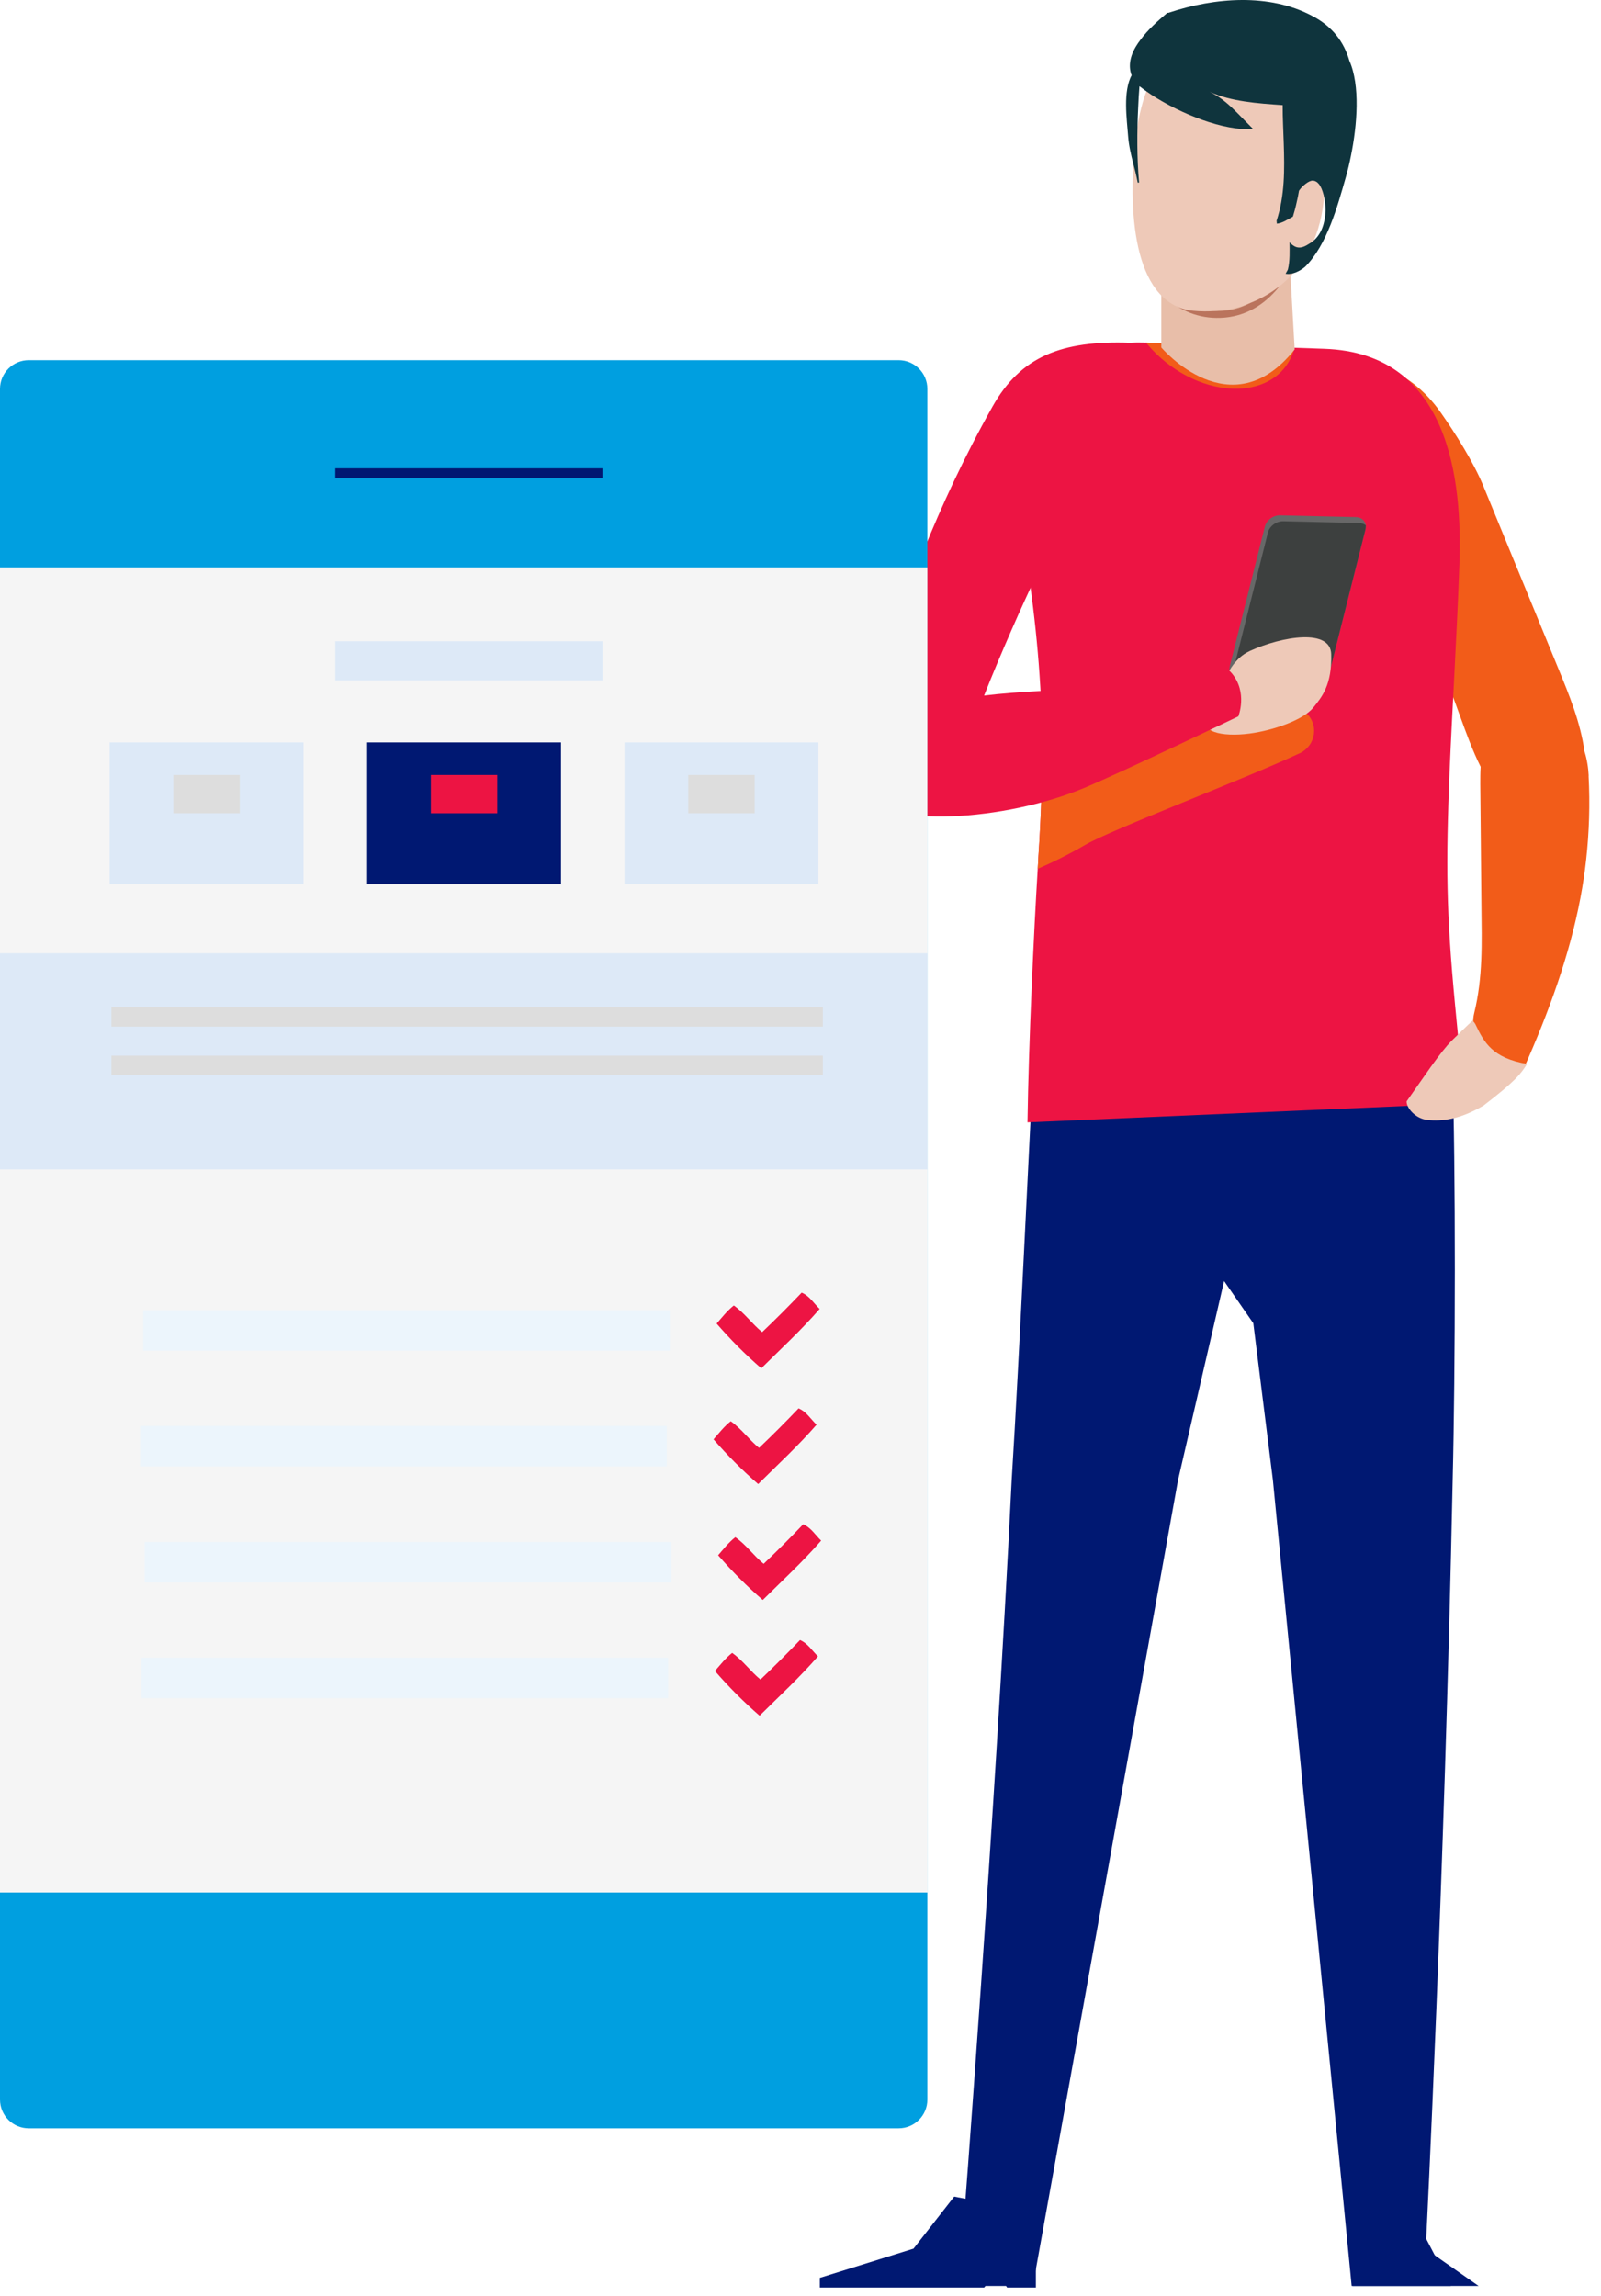 <svg width="136" height="195" viewBox="0 0 136 195" fill="none" xmlns="http://www.w3.org/2000/svg">
<path d="M104.029 102.431C103.88 102.431 103.745 102.334 103.707 102.177L101.452 93.544C101.407 93.364 101.512 93.177 101.692 93.125C101.871 93.08 102.051 93.185 102.096 93.364L104.352 101.997C104.397 102.177 104.292 102.364 104.112 102.416C104.082 102.424 104.052 102.431 104.029 102.431Z" fill="#93C14A"/>
<path d="M123.384 90.449L87.836 89.385C87.461 96.256 86.599 115.199 85.94 125.712C84.494 155.109 81.789 189.78 81.789 189.78L77.742 194.171H87.738L100.072 125.712L103.984 108.815L106.464 112.397L108.128 125.712L114.819 194.171H123.242L121.151 190.17C121.151 190.17 122.695 159.777 123.399 125.72C123.631 116.503 123.669 99.044 123.369 90.456L123.384 90.449Z" fill="#001872"/>
<path d="M134.954 65.894C134.924 65.257 134.819 64.515 134.594 63.811C134.264 61.39 133.305 59.045 132.354 56.737C130.233 51.574 128.112 46.411 125.992 41.248C125.183 39.285 123.616 36.782 122.358 34.999C119.69 31.23 115.733 29.993 110.743 30.016C108.42 30.023 114.617 39.832 116.093 42.23C118.281 45.774 118.993 50.075 122.403 56.775C123.542 59.015 124.448 62.492 125.775 65.13C125.745 65.617 125.745 66.104 125.745 66.583C125.775 70.045 125.812 73.5 125.842 76.962C125.872 80.094 125.977 83.009 125.228 86.058C124.928 87.287 125.37 88.576 126.471 89.468C128.12 90.802 129.469 90.689 129.469 90.689C131.544 86.013 133.32 81.195 134.257 76.242C134.459 75.178 134.617 74.114 134.737 73.043C134.999 70.675 135.074 68.284 134.946 65.901L134.954 65.894Z" fill="#F25C19"/>
<path d="M124.276 93.731L87.282 95.335C87.379 88.523 87.829 79.044 88.151 73.799C88.181 73.462 88.188 73.14 88.203 72.832C88.428 69.46 88.555 66.148 88.518 62.612C88.518 62.259 88.518 61.915 88.503 61.563C88.473 60.176 88.406 58.745 88.301 57.269C88.136 54.864 87.874 52.316 87.491 49.543C86.959 45.677 84.659 40.237 85.251 37.247C85.993 33.635 89.065 30.832 92.812 29.686C94.183 29.251 95.644 29.049 97.128 29.094L112.504 29.626C123.1 29.993 124.239 40.679 123.969 48.03C123.759 53.852 123.392 59.682 123.137 65.519C122.815 73.462 122.852 77.456 123.602 85.346C123.811 87.647 124.239 91.401 124.284 93.746L124.276 93.731Z" fill="#ED1443"/>
<path d="M110.369 63.998C105.708 66.179 94.476 70.435 92.19 71.761C90.931 72.496 89.56 73.185 88.151 73.799C88.181 73.462 88.189 73.14 88.204 72.833C88.429 69.461 88.556 66.149 88.519 62.612C93.067 61.548 97.84 60.139 100.98 58.768C102.231 58.228 106.72 55.651 107.582 57.089C108.226 58.183 109.59 59.442 110.849 60.469C112.07 61.458 111.823 63.324 110.369 64.006V63.998Z" fill="#F25C19"/>
<path d="M116.019 44.621C116.019 44.725 116.019 44.83 115.997 44.943L113.014 56.797C112.872 57.352 112.287 57.779 111.71 57.764L105.259 57.614C105.049 57.599 104.854 57.539 104.712 57.434V57.419C104.479 57.239 104.382 56.94 104.464 56.595L107.447 44.725C107.582 44.186 108.166 43.759 108.736 43.774L115.187 43.924C115.652 43.939 115.967 44.223 116.019 44.621Z" fill="#686868"/>
<path d="M116.019 44.62C116.019 44.725 116.019 44.83 115.996 44.943L113.014 56.797C112.872 57.352 112.287 57.779 111.71 57.764L105.258 57.614C105.049 57.599 104.854 57.539 104.711 57.434V57.419C104.689 57.314 104.696 57.209 104.726 57.097L107.709 45.227C107.844 44.688 108.428 44.261 109.012 44.276L115.464 44.426C115.689 44.441 115.869 44.501 116.019 44.62Z" fill="#3D403F"/>
<path d="M106.127 55.32C103.924 56.332 103.58 59.591 102.718 60.753C101.669 62.161 103.804 62.611 106.127 62.311C108.203 62.042 110.743 61.127 111.567 60.101C112.264 59.232 113.163 58.19 113.081 55.552C113.014 53.402 109.005 54.001 106.127 55.313V55.32Z" fill="#EEC9B8"/>
<path d="M104.637 57.186C103.79 56.182 102.899 56.916 101.647 57.306C97.166 58.707 89.388 58.37 83.596 59.082C83.985 58.115 84.353 57.186 84.705 56.362C88.129 48.209 90.152 44.762 91.464 41.84C92.693 39.112 98.29 29.184 95.997 29.109C90.152 28.907 86.706 30.293 84.323 34.511C79.34 43.369 76.859 50.922 75.211 55.575C74.147 58.588 72.775 60.513 72.573 63.436C72.566 63.518 72.566 65.414 72.558 65.496C72.498 66.883 72.723 66.261 73.405 67.062C73.472 67.205 73.532 67.34 73.615 67.49C75.136 70.315 85.297 69.775 92.101 66.928C95.33 65.579 105.191 60.85 105.191 60.85C105.191 60.85 106.016 58.827 104.629 57.179L104.637 57.186Z" fill="#ED1443"/>
<path d="M109.964 29.528C109.881 29.873 109.761 30.195 109.597 30.503C108.795 32.106 107.026 33.095 104.711 33.013C102.043 32.923 99.331 31.424 97.517 29.304C97.45 29.236 97.382 29.154 97.33 29.094L109.956 29.528H109.964Z" fill="#F25C19"/>
<path d="M98.649 21.346V29.513C98.649 29.513 104.554 36.512 109.979 29.678L109.507 21.346H98.649Z" fill="#E8BEA9"/>
<path d="M104.427 26.928C104.285 26.951 104.135 26.965 103.992 26.98C102.179 27.13 100.493 26.568 99.137 25.377C99.017 25.272 99.009 25.085 99.137 24.957C99.257 24.837 99.451 24.822 99.579 24.935C100.815 26.021 102.336 26.523 103.977 26.389C105.693 26.246 107.155 25.384 108.323 23.803C108.428 23.668 108.623 23.631 108.758 23.721C108.9 23.811 108.93 23.991 108.826 24.133C107.649 25.707 106.143 26.666 104.434 26.928H104.427Z" fill="#BA745D"/>
<path d="M96.438 12.055C95.726 18.716 96.528 25.925 101.369 26.397C106.404 26.884 111.725 23.782 112.436 17.12C113.148 10.458 109.836 4.164 105.041 3.062C100.245 1.961 97.143 5.393 96.438 12.062V12.055Z" fill="#EEC9B8"/>
<path d="M96.116 6.374C95.869 5.685 95.944 4.868 96.484 3.961C96.588 3.782 96.716 3.594 96.866 3.399C97.473 2.56 98.357 1.766 99.166 1.084C99.196 1.084 99.226 1.084 99.249 1.091C103.227 -0.242 107.836 -0.565 111.433 1.331C113.194 2.23 114.175 3.587 114.625 5.153C115.561 7.258 115.284 10.645 114.767 13.193C114.632 13.89 114.475 14.519 114.325 15.044C113.628 17.487 112.729 20.806 110.871 22.657C110.481 22.987 109.859 23.332 109.29 23.264C109.26 23.264 109.23 23.249 109.207 23.249C109.275 23.137 109.342 23.024 109.402 22.897C109.589 22.155 109.544 21.323 109.544 20.589C109.829 20.866 110.054 21.009 110.316 21.024C110.571 21.046 110.848 20.941 111.23 20.694C112.219 20.117 112.557 19.015 112.602 17.861C112.602 17.569 112.557 17.045 112.437 16.55C112.437 16.55 112.437 16.535 112.429 16.528C112.339 16.175 112.212 15.853 112.032 15.628C111.89 15.456 111.71 15.344 111.493 15.344C111.185 15.344 110.668 15.763 110.406 16.116C110.384 16.145 110.369 16.175 110.346 16.205C110.286 16.558 110.219 16.902 110.136 17.239C110.054 17.629 109.941 18.026 109.829 18.401C109.394 18.633 108.952 18.948 108.465 19L108.443 18.746C109.14 16.633 109.125 14.399 109.05 12.159C109.027 11.612 109.005 11.072 108.99 10.525C108.967 10.016 108.96 9.514 108.96 9.012V8.929C106.802 8.78 104.591 8.63 102.74 7.79C103.46 8.135 104.074 8.607 104.629 9.132C104.816 9.304 104.996 9.484 105.176 9.664C105.61 10.098 106.022 10.54 106.45 10.96C103.984 11.147 100.305 9.679 97.802 8.045C97.443 7.805 97.105 7.566 96.806 7.333H96.798L96.791 7.356C96.746 7.933 96.708 8.517 96.686 9.109C96.581 11.215 96.573 13.395 96.761 15.508C96.731 15.508 96.686 15.508 96.648 15.516C96.543 14.954 96.401 14.407 96.259 13.86C96.071 13.118 95.891 12.369 95.832 11.589C95.719 10.061 95.374 7.775 96.146 6.352L96.116 6.374Z" fill="#0F343D"/>
<path d="M123.339 88.374C123.339 88.374 123.676 88.366 123.339 88.374C123.894 87.841 124.501 87.234 125.093 86.688C125.175 86.792 125.272 86.875 125.332 87.002C126.067 88.546 126.771 89.865 129.716 90.374C129.214 91.183 128.749 91.82 126.037 93.896C124.036 95.088 122.492 95.267 121.248 95.132C120.244 95.02 119.473 94.121 119.488 93.551C120.889 91.573 122.35 89.348 123.339 88.374Z" fill="#EEC9B8"/>
<path d="M119.518 189.915L114.468 190.215L114.902 194.171H125.603L119.518 189.915Z" fill="#001872"/>
<path d="M69.643 194.307H83.603L84.659 192.913L85.551 194.307H87.994V187.907L81.055 186.581L77.6 191.002L69.643 193.482V194.307Z" fill="#001872"/>
<path d="M76.334 30.593H2.443C1.094 30.593 0 31.686 0 33.036V178.338C0 179.688 1.094 180.781 2.443 180.781H76.334C77.683 180.781 78.777 179.688 78.777 178.338V33.036C78.777 31.686 77.683 30.593 76.334 30.593Z" fill="#009FE0"/>
<path d="M78.777 48.194H0V160.751H78.777V48.194Z" fill="#F5F5F5"/>
<path d="M51.179 39.779H28.481V40.633H51.179V39.779Z" fill="#001872"/>
<path d="M56.905 111.288H12.162V114.728H56.905V111.288Z" fill="#ECF5FC"/>
<path d="M69.621 111.191C68.07 112.974 66.339 114.57 64.668 116.226C63.311 115.05 62.052 113.783 60.876 112.427C61.341 111.895 61.775 111.333 62.337 110.891C63.251 111.528 63.888 112.457 64.743 113.154C65.889 112.067 67.005 110.943 68.1 109.797C68.781 110.089 69.126 110.711 69.628 111.183L69.621 111.191Z" fill="#ED1443"/>
<path d="M78.777 80.971H0V99.329H78.777V80.971Z" fill="#DDE9F7"/>
<path d="M51.179 54.467H28.481V57.794H51.179V54.467Z" fill="#DDE9F7"/>
<path d="M47.658 63.062H31.188V75.096H47.658V63.062Z" fill="#001872"/>
<path d="M25.785 63.062H9.314V75.096H25.785V63.062Z" fill="#DDE9F7"/>
<path d="M69.523 63.062H53.053V75.096H69.523V63.062Z" fill="#DDE9F7"/>
<path d="M56.642 121.119H11.899V124.559H56.642V121.119Z" fill="#ECF5FC"/>
<path d="M69.358 121.022C67.807 122.805 66.076 124.401 64.405 126.057C63.049 124.881 61.79 123.614 60.613 122.258C61.078 121.726 61.513 121.164 62.075 120.722C62.989 121.359 63.626 122.288 64.48 122.985C65.626 121.898 66.743 120.774 67.837 119.628C68.519 119.92 68.863 120.542 69.365 121.014L69.358 121.022Z" fill="#ED1443"/>
<path d="M57.033 130.974H12.29V134.413H57.033V130.974Z" fill="#ECF5FC"/>
<path d="M69.749 130.868C68.198 132.652 66.466 134.248 64.796 135.904C63.439 134.727 62.18 133.461 61.004 132.105C61.468 131.573 61.903 131.011 62.465 130.569C63.379 131.206 64.016 132.135 64.871 132.832C66.017 131.745 67.133 130.621 68.228 129.475C68.909 129.767 69.254 130.389 69.756 130.861L69.749 130.868Z" fill="#ED1443"/>
<path d="M56.762 140.805H12.02V144.244H56.762V140.805Z" fill="#ECF5FC"/>
<path d="M69.478 140.699C67.927 142.483 66.196 144.079 64.525 145.735C63.169 144.558 61.91 143.292 60.733 141.936C61.198 141.404 61.633 140.842 62.195 140.4C63.109 141.037 63.746 141.966 64.6 142.663C65.746 141.576 66.863 140.452 67.957 139.306C68.639 139.598 68.984 140.22 69.486 140.692L69.478 140.699Z" fill="#ED1443"/>
<path d="M42.24 65.826H36.598V69.078H42.24V65.826Z" fill="#ED1443"/>
<path d="M20.367 65.826H14.725V69.078H20.367V65.826Z" fill="#DDDDDD"/>
<path d="M64.105 65.826H58.463V69.078H64.105V65.826Z" fill="#DDDDDD"/>
<path d="M69.897 85.549H9.464V87.205H69.897V85.549Z" fill="#DDDDDD"/>
<path d="M69.897 89.67H9.464V91.326H69.897V89.67Z" fill="#DDDDDD"/>
</svg>
